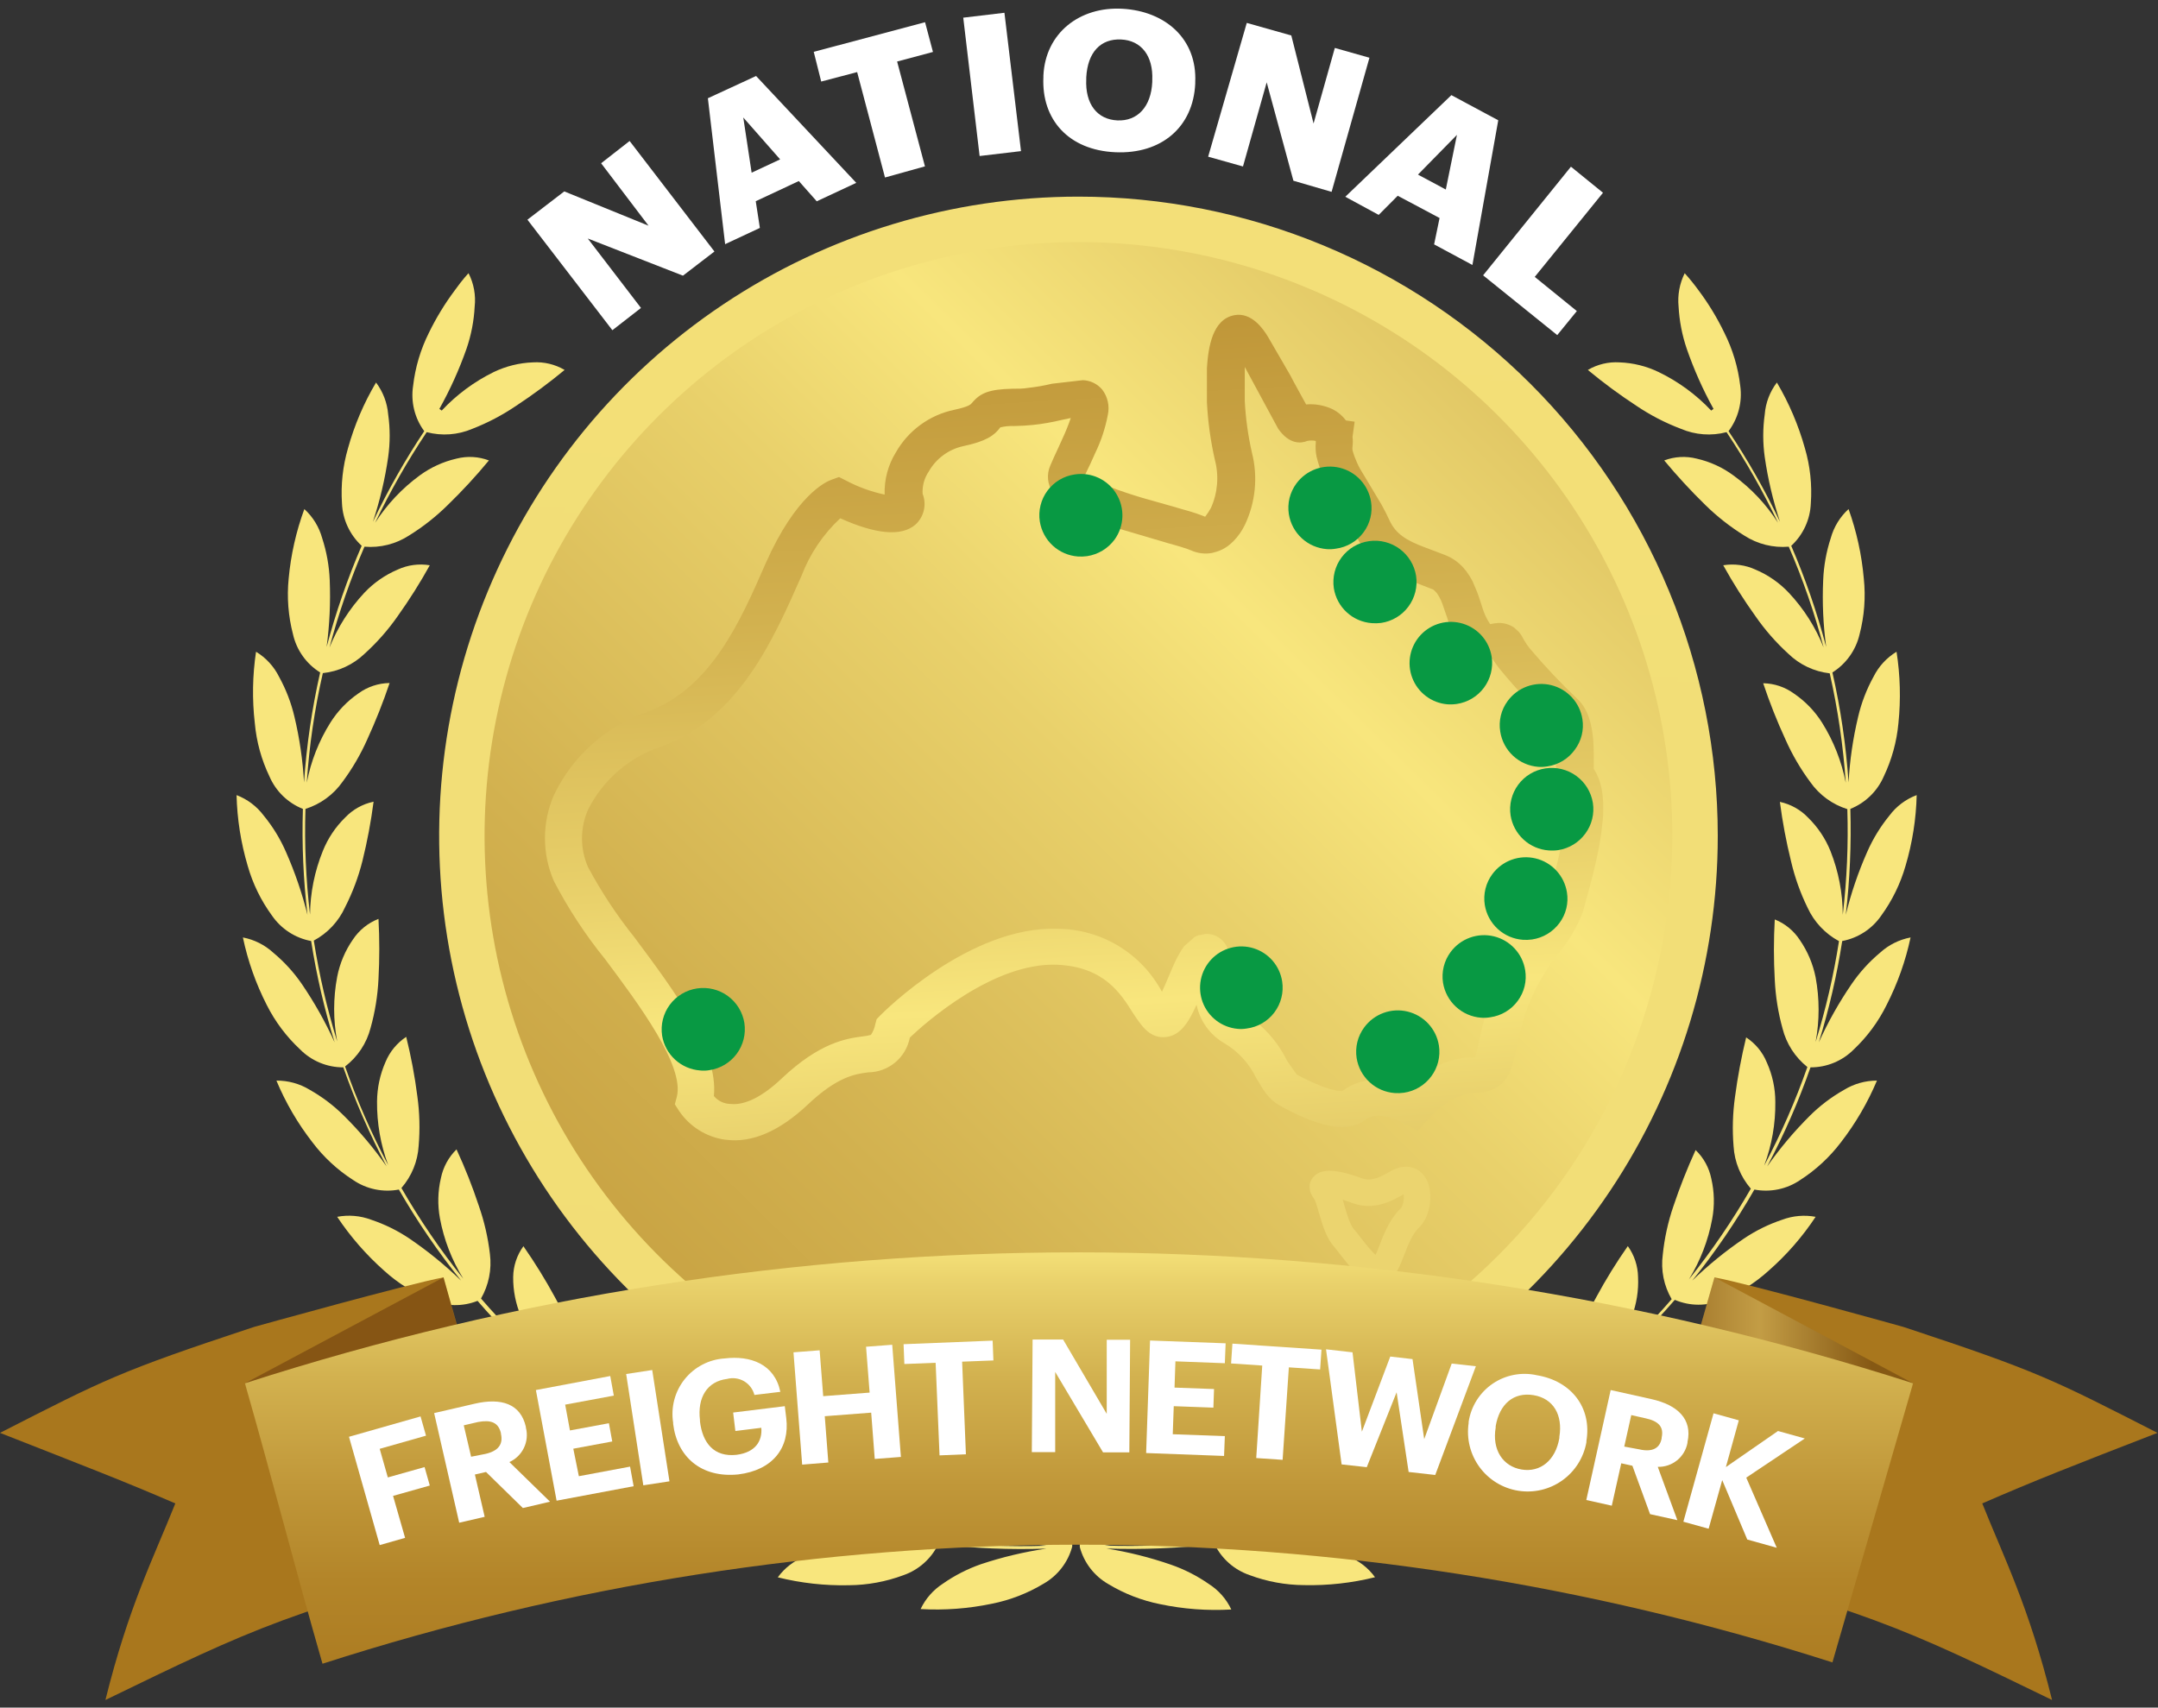 <svg width="163" height="129" viewBox="0 0 163 129" fill="none" xmlns="http://www.w3.org/2000/svg">
<rect x="0" y="0" width="163" height="129" fill="#333333" stroke="none"/>
<g clip-path="url(#clip0_162_839)">
<path d="M128.355 63.262C128.422 37.364 107.479 16.315 81.576 16.247C55.674 16.179 34.62 37.119 34.553 63.017C34.485 88.915 55.428 109.964 81.331 110.032C107.234 110.1 128.287 89.16 128.355 63.262Z" fill="url(#paint0_linear_162_839)"/>
<path d="M81.451 14.855C71.9 14.857 62.565 17.69 54.625 22.997C46.685 28.304 40.497 35.847 36.844 44.67C33.19 53.494 32.235 63.203 34.099 72.57C35.964 81.936 40.563 90.54 47.317 97.292C54.071 104.044 62.675 108.643 72.042 110.505C81.408 112.368 91.117 111.411 99.94 107.756C108.763 104.101 116.305 97.912 121.61 89.971C126.916 82.03 129.748 72.694 129.748 63.144C129.748 56.802 128.498 50.522 126.071 44.663C123.644 38.803 120.086 33.48 115.601 28.996C111.116 24.512 105.792 20.955 99.933 18.529C94.073 16.102 87.793 14.854 81.451 14.855ZM81.451 108.002C72.579 108 63.907 105.368 56.531 100.438C49.156 95.508 43.407 88.501 40.013 80.304C36.619 72.108 35.732 63.088 37.464 54.387C39.196 45.686 43.469 37.694 49.743 31.421C56.017 25.149 64.01 20.877 72.711 19.147C81.412 17.417 90.431 18.306 98.627 21.701C106.824 25.097 113.829 30.846 118.758 38.223C123.686 45.6 126.317 54.272 126.317 63.144C126.302 75.038 121.569 86.44 113.158 94.849C104.747 103.258 93.344 107.988 81.451 108.002Z" fill="url(#paint1_linear_162_839)"/>
<path d="M54.763 86.098C54.064 85.999 53.394 85.753 52.795 85.378C52.197 85.003 51.684 84.506 51.29 83.921L50.971 83.424L51.122 82.861C51.719 80.507 48.238 75.849 45.699 72.452C44.218 70.624 42.925 68.653 41.839 66.566C41.392 65.541 41.162 64.434 41.162 63.316C41.162 62.198 41.392 61.092 41.839 60.066C42.542 58.593 43.532 57.276 44.753 56.193C45.973 55.11 47.399 54.283 48.944 53.76C53.678 51.986 55.881 47.034 57.824 42.577C60.111 37.406 62.381 36.389 62.818 36.237L63.373 36.036L63.903 36.305C64.821 36.791 65.803 37.148 66.82 37.364C66.782 36.245 67.074 35.139 67.661 34.186C68.126 33.364 68.761 32.651 69.524 32.094C70.287 31.537 71.159 31.149 72.084 30.957C73.185 30.721 73.328 30.545 73.404 30.453C74.052 29.662 74.758 29.41 76.448 29.368C76.91 29.368 77.289 29.368 77.667 29.301C78.27 29.235 78.868 29.131 79.458 28.989L81.795 28.72C82.074 28.73 82.347 28.798 82.597 28.92C82.848 29.042 83.07 29.214 83.25 29.427C83.456 29.694 83.601 30.004 83.675 30.334C83.749 30.663 83.751 31.005 83.679 31.335C83.489 32.347 83.163 33.328 82.712 34.253L82.376 35.001L81.972 35.842C82.151 35.974 82.339 36.092 82.535 36.195C83.349 36.6 84.192 36.943 85.058 37.221L85.571 37.389L85.84 37.473L86.193 37.583L88.152 38.138L88.539 38.247L89.169 38.432C89.724 38.583 90.086 38.693 90.38 38.794C90.675 38.894 90.902 38.987 91.028 39.037C91.19 38.827 91.336 38.605 91.465 38.373C91.975 37.238 92.082 35.962 91.768 34.758C91.438 33.318 91.235 31.852 91.162 30.377C91.162 29.763 91.162 29.166 91.162 28.594V27.804C91.263 26.223 91.583 24.113 93.239 23.81C94.542 23.566 95.425 24.869 95.762 25.424L97.468 28.367L97.687 28.788L98.654 30.553C99.348 30.494 100.045 30.621 100.672 30.923C101.064 31.123 101.403 31.411 101.664 31.764L102.32 31.857L102.16 33.009C102.19 33.249 102.19 33.492 102.16 33.732C102.147 33.827 102.147 33.923 102.16 34.018C102.343 34.674 102.627 35.298 103.001 35.867L104.355 38.129C104.573 38.524 104.767 38.903 104.935 39.273C105.414 40.341 106.238 40.828 107.6 41.341L109.131 41.921C109.401 42.025 109.657 42.161 109.896 42.325C110.122 42.484 110.331 42.667 110.518 42.871L110.762 43.166C110.94 43.404 111.098 43.657 111.233 43.922L111.586 44.763C111.678 45.016 111.771 45.285 111.855 45.554L111.964 45.89C112.096 46.338 112.294 46.763 112.553 47.151C112.761 47.106 112.971 47.075 113.183 47.059C113.609 47.052 114.027 47.178 114.377 47.42L114.722 47.74C114.793 47.822 114.858 47.909 114.916 48.001L115.101 48.328C115.229 48.556 115.375 48.772 115.538 48.976C116.691 50.339 117.917 51.639 119.212 52.869C120.003 53.642 120.381 54.979 120.381 56.964V57.535C120.381 57.737 120.381 57.922 120.381 58.082L120.423 58.149C120.555 58.363 120.667 58.588 120.759 58.822C120.842 59.059 120.912 59.3 120.969 59.545C121.037 59.914 121.079 60.288 121.096 60.663V61.059C121.096 61.378 121.096 61.723 121.045 62.084C120.995 62.614 120.919 63.186 120.818 63.766C120.574 65.145 120.204 66.541 119.902 67.634L119.557 68.903C119.123 70.037 118.501 71.089 117.715 72.014C116.614 73.402 115.76 74.969 115.193 76.647C114.907 77.556 114.671 78.479 114.487 79.414L114.386 79.876C114.309 80.282 114.185 80.677 114.016 81.053L113.772 81.474C113.575 81.749 113.324 81.981 113.035 82.158C112.747 82.334 112.425 82.45 112.09 82.499L111.83 82.542C111.628 82.542 111.401 82.592 111.14 82.6C110.423 82.683 109.741 82.956 109.164 83.391C108.845 83.618 108.693 83.752 108.551 83.87L107.836 84.585L107.104 85.426L105.801 84.745C105.297 84.483 104.745 84.328 104.178 84.29C103.977 84.277 103.775 84.3 103.581 84.358C103.425 84.406 103.28 84.483 103.152 84.585C101.908 85.56 99.865 85.249 96.913 83.66L96.644 83.508C96.237 83.279 95.884 82.963 95.61 82.584C95.522 82.471 95.441 82.353 95.366 82.231L94.895 81.457C94.373 80.359 93.536 79.44 92.491 78.817C91.951 78.509 91.484 78.089 91.12 77.586C90.756 77.083 90.504 76.508 90.38 75.899C89.758 77.295 89.085 78.354 87.858 78.354C86.756 78.354 86.176 77.429 85.571 76.521C84.646 75.041 83.385 73.04 79.853 72.88C75.035 72.687 69.873 77.286 68.721 78.388C68.581 79.12 68.192 79.781 67.621 80.259C67.049 80.737 66.33 81.003 65.584 81.011C64.601 81.137 63.255 81.322 60.993 83.466C58.875 85.459 56.789 86.35 54.872 86.107L54.763 86.098ZM53.922 82.802C54.079 82.988 54.275 83.138 54.495 83.241C54.716 83.344 54.957 83.398 55.2 83.399C56.26 83.508 57.588 82.853 59.034 81.482C61.952 78.724 63.962 78.455 65.164 78.295C65.374 78.275 65.583 78.235 65.786 78.178C65.954 77.923 66.068 77.637 66.123 77.337L66.215 76.992L66.467 76.731C66.745 76.446 73.269 69.912 79.92 70.165C81.535 70.181 83.115 70.632 84.495 71.469C85.875 72.306 87.005 73.5 87.765 74.924C87.933 74.579 88.093 74.201 88.211 73.915C88.455 73.343 88.69 72.771 88.934 72.3L89.245 71.762L89.439 71.485L90.229 70.787C90.322 70.732 90.421 70.687 90.523 70.652L91.078 70.551C91.302 70.543 91.525 70.58 91.734 70.66C91.944 70.739 92.135 70.859 92.297 71.014C92.936 71.619 92.928 72.46 92.92 73.427C92.92 74.848 92.92 75.95 93.853 76.479C95.304 77.347 96.473 78.618 97.216 80.137L97.939 81.171C100.201 82.39 101.227 82.474 101.42 82.407C101.793 82.115 102.218 81.898 102.673 81.768C103.163 81.618 103.675 81.552 104.187 81.575C104.936 81.605 105.674 81.77 106.364 82.062L106.625 81.835C106.837 81.648 107.059 81.471 107.289 81.306C108.34 80.483 109.609 79.986 110.938 79.876C111.106 79.887 111.275 79.887 111.443 79.876C111.443 79.876 111.443 79.716 111.527 79.515L111.662 78.918C111.867 77.896 112.126 76.886 112.435 75.891C113.113 73.899 114.138 72.043 115.462 70.409C116.053 69.696 116.529 68.896 116.875 68.037L117.009 67.55L117.085 67.247L117.203 66.835C117.472 65.818 117.825 64.514 118.043 63.211C118.135 62.738 118.202 62.261 118.245 61.782C118.245 61.504 118.245 61.235 118.245 60.983C118.25 60.664 118.225 60.346 118.17 60.033C118.144 59.925 118.113 59.818 118.077 59.713L117.573 59.242L117.488 58.292C117.528 57.988 117.55 57.682 117.556 57.376V57.107C117.556 55.475 117.312 54.87 117.211 54.761C115.821 53.44 114.512 52.036 113.293 50.557C113.097 50.312 112.914 50.056 112.746 49.791C112.29 49.868 111.821 49.814 111.394 49.635C110.967 49.456 110.599 49.161 110.333 48.782C109.869 48.139 109.522 47.419 109.307 46.655L109.198 46.344C109.122 46.117 109.047 45.882 108.963 45.655L108.845 45.36C108.757 45.163 108.65 44.974 108.525 44.797L108.273 44.545L106.591 43.889C104.91 43.258 103.287 42.392 102.387 40.357C102.253 40.063 102.093 39.752 101.916 39.441L100.706 37.423C100.121 36.527 99.695 35.537 99.444 34.497C99.373 34.151 99.353 33.797 99.385 33.446V33.311C99.172 33.265 98.951 33.265 98.738 33.311C98.292 33.496 97.401 33.614 96.543 32.386L94.021 27.72C94.021 27.804 94.021 27.888 94.021 27.98V28.603C94.021 29.174 94.021 29.713 94.021 30.284C94.088 31.598 94.269 32.903 94.559 34.186C95.027 36.02 94.837 37.96 94.021 39.668C93.805 40.11 93.522 40.516 93.18 40.87C93.04 41.009 92.892 41.138 92.735 41.257C92.48 41.444 92.196 41.586 91.894 41.678L91.566 41.77C91.023 41.872 90.463 41.805 89.96 41.577L89.674 41.467C89.338 41.35 89.018 41.257 88.657 41.156L88.152 41.013L87.757 40.895L84.284 39.87C83.315 39.567 82.371 39.191 81.459 38.743C80.782 38.432 80.177 37.983 79.685 37.423L79.525 37.204C79.322 36.91 79.197 36.568 79.163 36.212C79.129 35.856 79.188 35.497 79.332 35.169C79.5 34.774 79.702 34.329 79.912 33.883L80.24 33.16C80.482 32.645 80.695 32.117 80.879 31.579L80.164 31.73C79.464 31.901 78.754 32.025 78.037 32.1C77.625 32.142 77.146 32.176 76.599 32.185C76.249 32.17 75.898 32.204 75.556 32.285C75.111 32.899 74.472 33.345 72.748 33.706C72.205 33.826 71.692 34.058 71.245 34.388C70.797 34.718 70.424 35.139 70.15 35.624C69.815 36.118 69.652 36.709 69.688 37.305C69.845 37.705 69.876 38.143 69.777 38.561C69.678 38.979 69.453 39.356 69.133 39.643C68.09 40.534 66.181 40.374 63.465 39.155C62.17 40.361 61.169 41.848 60.539 43.502C58.379 48.404 55.814 54.214 49.995 56.383C48.796 56.77 47.685 57.391 46.728 58.211C45.771 59.031 44.987 60.033 44.421 61.159C44.117 61.845 43.96 62.587 43.96 63.337C43.96 64.087 44.117 64.829 44.421 65.515C45.425 67.387 46.598 69.163 47.927 70.82C51.038 74.999 54.258 79.304 53.922 82.802Z" fill="url(#paint2_linear_162_839)"/>
<path d="M130.05 98.215C131.353 97.69 132.551 96.939 133.59 95.995C134.949 94.802 136.142 93.434 137.139 91.925C136.294 91.767 135.421 91.843 134.616 92.144C133.589 92.487 132.613 92.968 131.715 93.573C130.328 94.515 129.026 95.576 127.822 96.743C129.564 94.577 131.133 92.277 132.514 89.865C133.111 89.978 133.724 89.973 134.318 89.849C134.913 89.725 135.477 89.484 135.978 89.142C137.159 88.38 138.197 87.419 139.047 86.3C140.154 84.869 141.07 83.301 141.772 81.633C140.896 81.633 140.038 81.875 139.291 82.331C138.347 82.863 137.479 83.519 136.71 84.282C135.523 85.463 134.442 86.746 133.481 88.116C134.759 85.708 135.853 83.207 136.752 80.633C137.36 80.636 137.962 80.518 138.523 80.285C139.085 80.053 139.595 79.711 140.023 79.279C141.043 78.315 141.883 77.176 142.503 75.916C143.326 74.304 143.934 72.591 144.311 70.82C143.451 70.984 142.653 71.382 142.007 71.972C141.176 72.666 140.446 73.473 139.838 74.369C138.893 75.752 138.071 77.215 137.382 78.741C138.155 76.237 138.745 73.679 139.148 71.09C140.348 70.864 141.41 70.171 142.099 69.164C142.925 68.028 143.545 66.756 143.932 65.406C144.446 63.67 144.729 61.875 144.773 60.066C143.952 60.373 143.237 60.91 142.713 61.613C142.03 62.449 141.465 63.374 141.032 64.363C140.355 65.893 139.815 67.48 139.417 69.105C139.725 66.452 139.841 63.779 139.762 61.109C140.891 60.656 141.797 59.777 142.284 58.662C142.889 57.395 143.265 56.032 143.394 54.635C143.579 52.837 143.531 51.022 143.251 49.236C142.503 49.689 141.9 50.345 141.511 51.128C140.988 52.077 140.598 53.092 140.351 54.147C139.962 55.776 139.719 57.436 139.627 59.108C139.436 56.311 139.028 53.534 138.408 50.8C139.446 50.147 140.183 49.111 140.46 47.916C140.818 46.546 140.927 45.121 140.779 43.712C140.622 41.918 140.235 40.152 139.627 38.457C138.981 39.047 138.515 39.808 138.282 40.652C137.946 41.68 137.754 42.749 137.71 43.83C137.634 45.515 137.71 47.203 137.937 48.875C137.247 46.266 136.365 43.711 135.297 41.232C135.744 40.821 136.104 40.325 136.358 39.774C136.612 39.222 136.754 38.626 136.777 38.02C136.877 36.62 136.726 35.213 136.331 33.866C135.844 32.125 135.132 30.454 134.213 28.897C133.682 29.594 133.364 30.429 133.296 31.302C133.145 32.373 133.145 33.459 133.296 34.53C133.535 36.19 133.921 37.824 134.448 39.416C133.322 37.042 132.024 34.755 130.563 32.571C131.298 31.592 131.616 30.362 131.446 29.149C131.282 27.753 130.875 26.395 130.244 25.138C129.699 24.007 129.046 22.931 128.293 21.927C127.968 21.48 127.62 21.051 127.25 20.64C126.862 21.421 126.702 22.295 126.788 23.163C126.847 24.245 127.054 25.314 127.402 26.341C127.946 27.912 128.624 29.434 129.428 30.89L129.252 31.016C128.118 29.812 126.772 28.826 125.283 28.107C124.358 27.66 123.35 27.411 122.323 27.375C121.488 27.324 120.657 27.523 119.935 27.947C121.105 28.918 122.329 29.822 123.601 30.654C124.651 31.363 125.78 31.947 126.965 32.395C128.054 32.86 129.267 32.949 130.412 32.647C131.869 34.833 133.167 37.12 134.297 39.491C133.408 38.101 132.267 36.889 130.933 35.918C130.106 35.307 129.161 34.875 128.159 34.648C127.346 34.44 126.489 34.487 125.703 34.783C126.678 35.957 127.714 37.08 128.806 38.146C129.699 39.023 130.686 39.798 131.749 40.458C132.746 41.104 133.929 41.4 135.112 41.299C136.18 43.768 137.06 46.315 137.744 48.917C137.136 47.388 136.247 45.988 135.121 44.788C134.412 44.033 133.553 43.434 132.598 43.031C131.836 42.681 130.987 42.567 130.16 42.703C130.898 44.033 131.712 45.319 132.598 46.554C133.316 47.589 134.148 48.54 135.079 49.388C135.929 50.214 137.029 50.734 138.206 50.868C138.82 53.591 139.225 56.357 139.417 59.141C139.105 57.528 138.498 55.986 137.626 54.593C137.078 53.723 136.357 52.976 135.507 52.398C134.83 51.903 134.017 51.63 133.178 51.616C133.661 53.061 134.222 54.479 134.86 55.862C135.366 57.005 135.998 58.088 136.743 59.091C137.425 60.058 138.406 60.773 139.535 61.126C139.618 63.79 139.503 66.458 139.19 69.105C139.183 67.461 138.869 65.833 138.265 64.304C137.886 63.356 137.313 62.497 136.584 61.782C136.007 61.173 135.26 60.754 134.44 60.579C134.635 62.085 134.916 63.578 135.28 65.052C135.563 66.271 135.983 67.453 136.533 68.575C137.028 69.652 137.861 70.537 138.904 71.098C138.502 73.677 137.912 76.223 137.139 78.716C137.439 77.101 137.439 75.445 137.139 73.831C136.938 72.824 136.535 71.868 135.953 71.022C135.497 70.317 134.833 69.77 134.053 69.458C133.968 70.973 133.968 72.492 134.053 74.007C134.11 75.256 134.307 76.494 134.641 77.698C134.93 78.848 135.589 79.87 136.516 80.608C135.617 83.169 134.526 85.659 133.254 88.057C133.83 86.52 134.115 84.889 134.095 83.248C134.095 82.222 133.877 81.207 133.456 80.271C133.141 79.493 132.595 78.83 131.892 78.371C131.532 79.849 131.251 81.345 131.051 82.853C130.876 84.092 130.839 85.347 130.942 86.594C131.013 87.776 131.471 88.902 132.245 89.798C130.864 92.198 129.301 94.489 127.57 96.651C128.432 95.25 129.027 93.702 129.327 92.085C129.515 91.077 129.492 90.04 129.26 89.041C129.094 88.217 128.681 87.463 128.074 86.88C127.44 88.268 126.878 89.688 126.393 91.135C125.989 92.317 125.721 93.541 125.594 94.784C125.438 95.949 125.674 97.132 126.267 98.147C124.557 100.124 122.705 101.973 120.726 103.68C121.822 102.448 122.677 101.022 123.248 99.476C123.614 98.516 123.778 97.491 123.727 96.466C123.712 95.629 123.442 94.816 122.954 94.136C122.083 95.378 121.286 96.67 120.566 98.004C119.952 99.095 119.464 100.251 119.111 101.452C118.746 102.577 118.76 103.791 119.153 104.907C117.029 106.604 114.781 108.138 112.427 109.498C113.736 108.506 114.851 107.28 115.714 105.883C116.255 105.009 116.61 104.033 116.757 103.016C116.904 102.191 116.789 101.342 116.429 100.586C115.344 101.649 114.32 102.772 113.36 103.949C112.554 104.905 111.857 105.949 111.283 107.06C110.714 108.101 110.505 109.301 110.686 110.474C108.229 111.77 105.677 112.877 103.052 113.787C104.525 113.061 105.853 112.072 106.97 110.869C107.668 110.113 108.201 109.219 108.534 108.246C108.834 107.465 108.884 106.609 108.677 105.799C107.408 106.635 106.187 107.542 105.019 108.515C104.046 109.3 103.166 110.194 102.396 111.18C101.638 112.09 101.203 113.225 101.16 114.409C98.663 115.172 96.114 115.754 93.533 116.149C95.115 115.702 96.6 114.967 97.914 113.98C98.735 113.361 99.419 112.58 99.924 111.685C100.358 110.97 100.561 110.139 100.504 109.305C99.105 109.897 97.741 110.568 96.417 111.315C95.319 111.913 94.292 112.636 93.357 113.467C92.448 114.225 91.815 115.263 91.558 116.418C88.86 116.736 86.142 116.849 83.427 116.755C85.067 116.61 86.666 116.162 88.144 115.435C89.066 114.982 89.882 114.34 90.54 113.551C91.098 112.926 91.453 112.146 91.558 111.315C90.073 111.641 88.608 112.048 87.168 112.534C85.994 112.924 84.866 113.443 83.805 114.081C82.797 114.672 82.009 115.575 81.56 116.654V116.872C81.717 117.459 81.989 118.008 82.36 118.489C82.731 118.969 83.194 119.372 83.721 119.672C84.924 120.399 86.244 120.911 87.622 121.186C89.39 121.558 91.2 121.693 93.004 121.589C92.635 120.805 92.052 120.14 91.322 119.672C90.433 119.051 89.463 118.556 88.438 118.201C86.856 117.654 85.23 117.246 83.578 116.982C86.301 117.076 89.028 116.963 91.734 116.645C91.999 117.192 92.37 117.68 92.824 118.083C93.279 118.485 93.808 118.794 94.383 118.991C95.698 119.482 97.09 119.738 98.494 119.748C100.301 119.788 102.105 119.587 103.859 119.151C103.346 118.442 102.639 117.896 101.824 117.579C100.835 117.127 99.788 116.816 98.713 116.654C97.043 116.409 95.355 116.311 93.668 116.36C96.257 115.962 98.815 115.378 101.319 114.611C101.679 115.099 102.131 115.512 102.651 115.825C103.17 116.138 103.746 116.346 104.346 116.435C105.737 116.678 107.16 116.678 108.551 116.435C110.338 116.142 112.079 115.617 113.73 114.871C113.09 114.276 112.299 113.869 111.443 113.694C110.389 113.44 109.306 113.33 108.223 113.366C106.549 113.419 104.883 113.622 103.245 113.972C105.884 113.049 108.447 111.925 110.913 110.608C111.357 111.021 111.879 111.342 112.447 111.553C113.016 111.764 113.62 111.86 114.226 111.836C115.632 111.82 117.024 111.555 118.338 111.054C120.037 110.429 121.646 109.581 123.122 108.531C122.381 108.066 121.525 107.819 120.65 107.817C119.569 107.761 118.485 107.854 117.43 108.094C115.797 108.47 114.199 108.984 112.654 109.633C115.009 108.269 117.257 106.728 119.38 105.025C119.892 105.349 120.464 105.569 121.062 105.67C121.659 105.771 122.271 105.752 122.861 105.614C124.239 105.334 125.557 104.813 126.754 104.075C127.834 103.433 128.851 102.69 129.79 101.855C130.207 101.494 130.605 101.113 130.984 100.712C130.184 100.39 129.309 100.303 128.461 100.46C127.389 100.615 126.342 100.915 125.35 101.351C123.813 102.02 122.339 102.825 120.944 103.756C122.929 102.04 124.786 100.182 126.502 98.198C127.063 98.436 127.665 98.561 128.275 98.564C128.884 98.566 129.488 98.448 130.05 98.215Z" fill="url(#paint3_linear_162_839)"/>
<path d="M32.565 98.215C31.259 97.692 30.058 96.941 29.017 95.995C27.664 94.797 26.471 93.429 25.469 91.925C26.327 91.761 27.215 91.837 28.033 92.144C29.06 92.487 30.036 92.968 30.934 93.573C32.319 94.517 33.621 95.578 34.827 96.743C33.085 94.575 31.514 92.275 30.127 89.865C29.532 89.979 28.92 89.973 28.327 89.849C27.733 89.725 27.171 89.485 26.671 89.142C25.489 88.382 24.45 87.421 23.602 86.3C22.491 84.872 21.575 83.303 20.878 81.633C21.767 81.626 22.641 81.868 23.4 82.331C24.341 82.864 25.207 83.52 25.973 84.282C27.163 85.46 28.243 86.744 29.202 88.116C27.93 85.705 26.837 83.204 25.931 80.633C25.325 80.635 24.724 80.517 24.164 80.284C23.604 80.052 23.095 79.71 22.669 79.279C21.635 78.317 20.781 77.178 20.146 75.916C19.324 74.304 18.719 72.591 18.347 70.82C19.204 70.983 19.999 71.382 20.642 71.972C21.476 72.666 22.209 73.472 22.82 74.369C23.761 75.754 24.583 77.216 25.275 78.741C24.5 76.237 23.907 73.68 23.501 71.09C22.298 70.865 21.234 70.173 20.541 69.164C19.712 68.03 19.092 66.757 18.708 65.406C18.195 63.67 17.912 61.875 17.868 60.066C18.684 60.377 19.396 60.914 19.919 61.613C20.605 62.447 21.171 63.373 21.601 64.363C22.277 65.894 22.82 67.481 23.224 69.105C22.911 66.452 22.796 63.779 22.879 61.109C22.318 60.887 21.807 60.556 21.374 60.136C20.941 59.717 20.596 59.216 20.356 58.662C19.748 57.397 19.372 56.033 19.247 54.635C19.04 52.839 19.071 51.024 19.339 49.236C20.087 49.689 20.691 50.345 21.079 51.128C21.602 52.077 21.993 53.092 22.24 54.147C22.629 55.776 22.871 57.436 22.963 59.108C23.155 56.311 23.562 53.534 24.182 50.8C23.666 50.48 23.219 50.06 22.867 49.565C22.515 49.069 22.264 48.509 22.131 47.916C21.773 46.545 21.663 45.122 21.803 43.712C21.968 41.917 22.367 40.15 22.988 38.457C23.635 39.047 24.101 39.808 24.334 40.652C24.669 41.68 24.862 42.749 24.905 43.83C24.974 45.515 24.895 47.203 24.67 48.875C25.363 46.265 26.248 43.711 27.318 41.232C26.418 40.4 25.882 39.245 25.83 38.02C25.738 36.619 25.892 35.214 26.284 33.866C26.767 32.123 27.48 30.452 28.403 28.897C28.93 29.596 29.247 30.43 29.32 31.302C29.471 32.373 29.471 33.459 29.32 34.53C29.081 36.19 28.695 37.824 28.168 39.416C29.294 37.044 30.589 34.757 32.044 32.571C31.685 32.084 31.426 31.531 31.282 30.944C31.138 30.357 31.111 29.747 31.203 29.149C31.364 27.753 31.768 26.396 32.397 25.138C32.947 24.009 33.603 22.933 34.356 21.927C34.953 21.086 35.39 20.64 35.39 20.64C35.788 21.417 35.949 22.294 35.853 23.163C35.798 24.245 35.591 25.315 35.239 26.341C34.687 27.913 34.001 29.435 33.187 30.89L33.364 31.016C34.487 29.817 35.817 28.832 37.291 28.107C38.216 27.662 39.224 27.413 40.25 27.375C41.088 27.322 41.923 27.521 42.647 27.947C41.478 28.915 40.257 29.819 38.989 30.654C37.954 31.357 36.843 31.941 35.676 32.395C34.587 32.86 33.374 32.949 32.229 32.647C30.769 34.832 29.468 37.12 28.336 39.491C29.229 38.105 30.369 36.894 31.699 35.918C32.528 35.311 33.472 34.879 34.474 34.648C35.286 34.439 36.144 34.486 36.929 34.783C35.957 35.96 34.921 37.083 33.826 38.146C32.938 39.025 31.954 39.8 30.892 40.458C29.895 41.104 28.712 41.4 27.529 41.299C26.461 43.77 25.579 46.316 24.888 48.917C25.502 47.392 26.392 45.992 27.512 44.788C28.222 44.035 29.081 43.437 30.034 43.031C30.793 42.68 31.64 42.566 32.464 42.703C31.728 44.032 30.916 45.318 30.034 46.554C29.311 47.59 28.474 48.541 27.537 49.388C26.678 50.212 25.568 50.727 24.384 50.851C23.762 53.572 23.357 56.339 23.173 59.125C23.481 57.51 24.089 55.967 24.964 54.576C25.512 53.709 26.23 52.962 27.075 52.381C27.76 51.883 28.582 51.61 29.429 51.599C28.942 53.043 28.381 54.46 27.747 55.845C27.241 56.988 26.61 58.071 25.864 59.074C25.181 60.039 24.2 60.754 23.072 61.109C22.989 63.774 23.105 66.441 23.417 69.088C23.437 67.442 23.765 65.813 24.384 64.287C24.764 63.339 25.336 62.48 26.066 61.765C26.645 61.155 27.395 60.736 28.218 60.562C28.022 62.068 27.742 63.562 27.377 65.036C27.074 66.248 26.634 67.421 26.066 68.533C25.576 69.611 24.746 70.497 23.703 71.056C24.105 73.635 24.695 76.181 25.469 78.674C25.163 77.06 25.163 75.403 25.469 73.789C25.665 72.78 26.068 71.824 26.654 70.98C27.122 70.271 27.797 69.725 28.588 69.416C28.67 70.931 28.67 72.45 28.588 73.965C28.528 75.214 28.328 76.452 27.991 77.656C27.693 78.814 27.015 79.839 26.066 80.566C26.963 83.127 28.05 85.617 29.32 88.015C28.748 86.477 28.463 84.847 28.479 83.206C28.488 82.181 28.705 81.168 29.118 80.229C29.438 79.454 29.983 78.792 30.682 78.329C31.049 79.805 31.33 81.302 31.523 82.811C31.695 84.05 31.729 85.305 31.623 86.552C31.555 87.732 31.096 88.856 30.32 89.747C31.701 92.148 33.264 94.439 34.995 96.6C34.128 95.201 33.529 93.653 33.229 92.034C33.043 91.026 33.069 89.989 33.305 88.991C33.473 88.169 33.883 87.416 34.482 86.83C35.123 88.215 35.685 89.635 36.164 91.084C36.578 92.266 36.86 93.49 37.005 94.734C37.153 95.898 36.917 97.079 36.332 98.097C38.039 100.073 39.888 101.922 41.865 103.629C40.771 102.396 39.915 100.971 39.342 99.425C38.95 98.491 38.752 97.487 38.762 96.474C38.772 95.636 39.043 94.822 39.536 94.145C40.403 95.389 41.2 96.68 41.924 98.013C42.53 99.107 43.018 100.262 43.378 101.46C43.741 102.586 43.724 103.801 43.328 104.916C45.452 106.612 47.701 108.146 50.054 109.507C48.74 108.517 47.623 107.291 46.758 105.891C46.216 105.019 45.864 104.042 45.724 103.024C45.582 102.2 45.694 101.353 46.044 100.594C47.133 101.656 48.16 102.779 49.121 103.957C49.925 104.914 50.619 105.957 51.19 107.068C51.764 108.108 51.977 109.309 51.795 110.482C54.252 111.778 56.804 112.886 59.429 113.795C57.949 113.078 56.614 112.092 55.495 110.886C54.797 110.124 54.267 109.225 53.939 108.246C53.647 107.463 53.594 106.611 53.788 105.799C55.062 106.631 56.286 107.538 57.454 108.515C58.425 109.302 59.305 110.196 60.077 111.18C60.832 112.092 61.266 113.226 61.313 114.409C63.812 115.179 66.364 115.767 68.948 116.166C67.366 115.719 65.881 114.984 64.567 113.997C63.744 113.38 63.06 112.598 62.557 111.701C62.129 110.984 61.924 110.156 61.969 109.322C63.372 109.911 64.739 110.582 66.064 111.331C67.162 111.93 68.189 112.652 69.124 113.484C70.031 114.243 70.661 115.28 70.915 116.435C73.613 116.753 76.331 116.865 79.046 116.772C77.409 116.625 75.812 116.178 74.337 115.451C73.414 115.001 72.597 114.359 71.941 113.568C71.378 112.946 71.023 112.164 70.924 111.331C72.407 111.659 73.873 112.066 75.313 112.551C76.487 112.942 77.615 113.461 78.676 114.098C79.701 114.664 80.514 115.549 80.988 116.62V116.839C80.831 117.425 80.559 117.975 80.188 118.455C79.817 118.936 79.355 119.338 78.827 119.639C77.624 120.365 76.304 120.878 74.926 121.152C73.155 121.524 71.343 121.66 69.536 121.556C69.908 120.773 70.49 120.109 71.218 119.639C72.104 119.018 73.072 118.523 74.094 118.167C75.704 117.631 77.358 117.237 79.038 116.99C76.311 117.084 73.582 116.972 70.873 116.654C70.339 117.755 69.389 118.599 68.233 119C66.917 119.49 65.526 119.746 64.121 119.756C62.312 119.797 60.505 119.596 58.748 119.159C59.264 118.453 59.97 117.908 60.783 117.587C61.775 117.133 62.825 116.819 63.903 116.654C65.573 116.409 67.261 116.311 68.948 116.36C66.356 115.962 63.795 115.378 61.288 114.611C60.929 115.1 60.477 115.513 59.957 115.826C59.438 116.14 58.861 116.347 58.261 116.435C56.87 116.678 55.447 116.678 54.057 116.435C52.272 116.143 50.533 115.618 48.886 114.871C49.525 114.276 50.317 113.869 51.173 113.694C52.224 113.44 53.304 113.33 54.385 113.366C56.061 113.419 57.73 113.622 59.371 113.972C56.731 113.051 54.167 111.926 51.702 110.608C51.257 111.022 50.735 111.344 50.165 111.555C49.594 111.765 48.988 111.861 48.381 111.836C46.978 111.82 45.589 111.555 44.278 111.054C42.578 110.429 40.969 109.581 39.494 108.531C40.231 108.065 41.085 107.817 41.957 107.817C43.038 107.76 44.122 107.853 45.178 108.094C46.811 108.467 48.409 108.982 49.953 109.633C47.598 108.269 45.35 106.729 43.227 105.025C42.713 105.349 42.14 105.568 41.541 105.669C40.942 105.77 40.329 105.751 39.737 105.614C38.362 105.335 37.046 104.814 35.853 104.075C34.768 103.458 33.743 102.74 32.792 101.931C32.044 101.267 31.598 100.787 31.598 100.787C32.399 100.468 33.273 100.381 34.121 100.535C35.193 100.692 36.239 100.992 37.232 101.426C38.766 102.096 40.238 102.901 41.629 103.831C39.645 102.116 37.787 100.258 36.071 98.273C35.512 98.495 34.914 98.604 34.312 98.594C33.711 98.584 33.117 98.455 32.565 98.215Z" fill="url(#paint4_linear_162_839)"/>
<path d="M39.838 16.596L42.621 14.46L48.986 17.05L45.404 12.333L47.557 10.651L53.964 19L51.585 20.825L44.395 18.017L48.415 23.264L46.254 24.945L39.838 16.596Z" fill="white"/>
<path d="M53.468 7.422L57.109 5.741L64.676 13.813L61.691 15.208L60.338 13.678L57.084 15.2L57.395 17.218L54.771 18.446L53.468 7.422ZM56.773 13.047L58.925 12.039L56.142 8.877L56.773 13.047Z" fill="white"/>
<path d="M64.743 5.446L62.028 6.161L61.464 3.916L69.873 1.679L70.469 3.924L67.762 4.648L69.864 12.568L66.846 13.409L64.743 5.446Z" fill="white"/>
<path d="M72.757 1.335L75.868 0.965L77.12 11.416L73.993 11.786L72.757 1.335Z" fill="white"/>
<path d="M78.811 5.825V5.707C78.962 2.503 81.543 0.477 84.789 0.662C88.034 0.847 90.431 2.949 90.279 6.212V6.329C90.128 9.566 87.757 11.66 84.234 11.5C80.711 11.341 78.659 9.028 78.811 5.825ZM87.034 6.186V6.069C87.118 4.202 86.193 3.05 84.671 2.983C83.149 2.915 82.149 3.933 82.048 5.85V5.968C81.955 7.876 82.888 9.028 84.402 9.096C85.915 9.163 86.95 8.07 87.034 6.186Z" fill="white"/>
<path d="M94.172 1.73L97.536 2.68L99.217 9.331L100.823 3.622L103.438 4.362L100.579 14.494L97.695 13.653L95.677 6.22L93.886 12.576L91.255 11.837L94.172 1.73Z" fill="white"/>
<path d="M109.627 7.187L113.167 9.087L111.216 20.018L108.323 18.462L108.735 16.47L105.574 14.788L104.136 16.234L101.614 14.864L109.627 7.187ZM107.104 13.19L109.206 14.317L110.047 10.189L107.104 13.19Z" fill="white"/>
<path d="M118.657 12.593L121.079 14.561L115.924 20.918L119.103 23.499L117.623 25.315L112.023 20.8L118.657 12.593Z" fill="white"/>
<path d="M105.7 44.054C105.735 43.195 105.059 42.471 104.19 42.436C103.322 42.401 102.59 43.069 102.556 43.929C102.521 44.788 103.197 45.512 104.066 45.547C104.934 45.582 105.666 44.913 105.7 44.054Z" fill="#089943"/>
<path d="M103.623 47.076C102.916 47.025 102.247 46.737 101.725 46.258C101.202 45.778 100.858 45.136 100.748 44.435C100.687 44.026 100.709 43.609 100.81 43.208C100.912 42.806 101.093 42.429 101.342 42.099C101.59 41.768 101.902 41.49 102.259 41.28C102.616 41.071 103.011 40.934 103.421 40.879C104.237 40.767 105.064 40.979 105.726 41.47C106.387 41.96 106.831 42.689 106.961 43.502C107.022 43.909 107.002 44.324 106.902 44.723C106.802 45.122 106.625 45.498 106.379 45.828C106.134 46.159 105.826 46.438 105.473 46.649C105.12 46.86 104.728 46.999 104.321 47.059C104.09 47.089 103.856 47.095 103.623 47.076Z" fill="#089943"/>
<path d="M107.15 79.526C107.182 78.668 106.505 77.945 105.637 77.913C104.77 77.88 104.04 78.549 104.008 79.408C103.975 80.266 104.652 80.989 105.52 81.021C106.388 81.054 107.118 80.385 107.15 79.526Z" fill="#089943"/>
<path d="M105.347 82.575C104.64 82.523 103.972 82.235 103.45 81.755C102.928 81.276 102.583 80.635 102.471 79.935C102.408 79.53 102.426 79.116 102.524 78.717C102.622 78.319 102.799 77.944 103.043 77.614C103.41 77.114 103.918 76.733 104.501 76.52C105.084 76.307 105.718 76.272 106.321 76.419C106.924 76.565 107.471 76.887 107.892 77.344C108.312 77.8 108.588 78.371 108.685 78.985C108.748 79.39 108.73 79.804 108.632 80.203C108.534 80.601 108.358 80.976 108.113 81.306C107.868 81.64 107.559 81.922 107.204 82.135C106.849 82.349 106.455 82.49 106.045 82.55C105.814 82.583 105.58 82.592 105.347 82.575Z" fill="#089943"/>
<path d="M116.823 67.939C116.855 67.08 116.178 66.358 115.31 66.325C114.442 66.292 113.712 66.962 113.68 67.82C113.648 68.679 114.325 69.401 115.193 69.434C116.06 69.467 116.79 68.797 116.823 67.939Z" fill="#089943"/>
<path d="M115.025 70.997C114.318 70.945 113.65 70.656 113.128 70.177C112.606 69.698 112.261 69.057 112.149 68.357C112.086 67.951 112.104 67.537 112.202 67.139C112.3 66.741 112.477 66.366 112.721 66.036C113.089 65.538 113.596 65.16 114.178 64.949C114.76 64.738 115.391 64.704 115.993 64.85C116.595 64.996 117.14 65.317 117.56 65.772C117.98 66.227 118.256 66.796 118.354 67.407C118.421 67.812 118.406 68.226 118.309 68.624C118.212 69.023 118.036 69.398 117.791 69.727C117.545 70.061 117.236 70.343 116.881 70.556C116.526 70.77 116.132 70.911 115.723 70.972C115.492 71.005 115.258 71.014 115.025 70.997Z" fill="#089943"/>
<path d="M118.785 61.186C118.817 60.328 118.14 59.605 117.272 59.573C116.404 59.54 115.675 60.209 115.642 61.068C115.61 61.926 116.287 62.649 117.155 62.682C118.023 62.714 118.752 62.045 118.785 61.186Z" fill="#089943"/>
<path d="M116.976 64.245C116.269 64.194 115.6 63.905 115.078 63.425C114.557 62.946 114.212 62.305 114.1 61.605C114.038 61.199 114.057 60.784 114.156 60.385C114.255 59.986 114.432 59.61 114.676 59.279C114.921 58.949 115.228 58.67 115.581 58.459C115.934 58.248 116.325 58.108 116.732 58.048C117.552 57.922 118.389 58.126 119.06 58.614C119.731 59.102 120.181 59.836 120.314 60.655C120.377 61.06 120.359 61.474 120.261 61.873C120.163 62.271 119.986 62.646 119.742 62.976C119.257 63.641 118.528 64.088 117.716 64.22C117.471 64.256 117.222 64.264 116.976 64.245Z" fill="#089943"/>
<path d="M113.985 73.918C114.019 73.059 113.343 72.335 112.474 72.3C111.606 72.265 110.874 72.933 110.84 73.793C110.806 74.652 111.482 75.376 112.35 75.411C113.218 75.446 113.95 74.778 113.985 73.918Z" fill="#089943"/>
<path d="M111.872 76.883C111.166 76.83 110.498 76.54 109.976 76.061C109.455 75.582 109.109 74.942 108.996 74.243C108.933 73.837 108.951 73.423 109.049 73.025C109.147 72.626 109.323 72.251 109.568 71.922C109.936 71.424 110.443 71.046 111.025 70.835C111.607 70.624 112.238 70.59 112.84 70.736C113.441 70.882 113.986 71.203 114.407 71.658C114.827 72.112 115.103 72.681 115.201 73.293C115.268 73.697 115.253 74.112 115.156 74.51C115.059 74.909 114.883 75.284 114.638 75.613C114.393 75.947 114.084 76.228 113.729 76.44C113.373 76.653 112.979 76.791 112.57 76.849C112.339 76.889 112.105 76.901 111.872 76.883Z" fill="#089943"/>
<path d="M117.986 54.868C118.018 54.01 117.341 53.287 116.473 53.255C115.605 53.222 114.876 53.891 114.843 54.75C114.811 55.608 115.488 56.331 116.356 56.364C117.224 56.396 117.953 55.727 117.986 54.868Z" fill="#089943"/>
<path d="M116.185 57.931C115.478 57.875 114.81 57.582 114.29 57.1C113.77 56.618 113.427 55.974 113.318 55.274C113.251 54.869 113.267 54.455 113.363 54.056C113.46 53.657 113.636 53.282 113.881 52.953C114.249 52.452 114.756 52.072 115.339 51.859C115.923 51.646 116.556 51.611 117.159 51.757C117.763 51.904 118.309 52.226 118.73 52.682C119.151 53.139 119.427 53.71 119.523 54.324C119.587 54.728 119.57 55.14 119.472 55.538C119.373 55.935 119.197 56.308 118.952 56.636C118.708 56.975 118.399 57.262 118.042 57.479C117.685 57.696 117.288 57.838 116.875 57.897C116.647 57.936 116.416 57.947 116.185 57.931Z" fill="#089943"/>
<path d="M102.025 38.43C102.058 37.571 101.381 36.849 100.513 36.816C99.645 36.783 98.915 37.453 98.883 38.311C98.851 39.17 99.528 39.892 100.396 39.925C101.263 39.958 101.993 39.288 102.025 38.43Z" fill="#089943"/>
<path d="M100.226 41.484C99.52 41.432 98.851 41.144 98.329 40.664C97.807 40.185 97.463 39.544 97.351 38.844C97.287 38.438 97.305 38.025 97.403 37.626C97.502 37.228 97.678 36.853 97.922 36.523C98.291 36.025 98.797 35.647 99.379 35.436C99.962 35.225 100.593 35.191 101.195 35.337C101.796 35.483 102.341 35.804 102.761 36.259C103.181 36.714 103.458 37.282 103.556 37.894C103.623 38.299 103.608 38.713 103.511 39.111C103.414 39.51 103.238 39.885 102.993 40.215C102.745 40.551 102.432 40.834 102.072 41.046C101.712 41.258 101.313 41.396 100.899 41.45C100.677 41.489 100.451 41.5 100.226 41.484Z" fill="#089943"/>
<path d="M111.069 50.154C111.101 49.295 110.424 48.573 109.556 48.54C108.689 48.507 107.959 49.177 107.927 50.035C107.894 50.894 108.571 51.616 109.439 51.649C110.307 51.681 111.037 51.012 111.069 50.154Z" fill="#089943"/>
<path d="M109.307 53.205C108.725 53.153 108.169 52.938 107.703 52.584C107.237 52.231 106.88 51.754 106.672 51.207C106.464 50.661 106.414 50.067 106.527 49.493C106.641 48.919 106.913 48.389 107.313 47.963C107.714 47.537 108.226 47.232 108.791 47.082C109.356 46.933 109.952 46.946 110.511 47.119C111.069 47.292 111.568 47.618 111.95 48.061C112.332 48.504 112.581 49.045 112.671 49.623C112.731 50.03 112.712 50.444 112.612 50.843C112.513 51.241 112.336 51.617 112.092 51.947C111.847 52.277 111.54 52.556 111.188 52.768C110.836 52.979 110.445 53.119 110.039 53.18C109.797 53.215 109.551 53.224 109.307 53.205Z" fill="#089943"/>
<path d="M54.691 77.819C54.724 76.96 54.046 76.238 53.179 76.205C52.311 76.172 51.581 76.842 51.549 77.7C51.516 78.559 52.194 79.281 53.061 79.314C53.929 79.347 54.659 78.677 54.691 77.819Z" fill="#089943"/>
<path d="M52.888 80.868C52.182 80.817 51.515 80.529 50.993 80.052C50.471 79.574 50.126 78.935 50.012 78.237C49.95 77.829 49.969 77.413 50.069 77.013C50.168 76.613 50.346 76.236 50.591 75.905C50.836 75.574 51.145 75.294 51.499 75.082C51.852 74.871 52.245 74.731 52.653 74.671C53.473 74.548 54.308 74.754 54.977 75.243C55.647 75.733 56.096 76.468 56.226 77.287C56.287 77.693 56.267 78.107 56.168 78.506C56.068 78.905 55.891 79.28 55.647 79.61C55.403 79.94 55.095 80.219 54.743 80.431C54.391 80.642 54.001 80.782 53.594 80.843C53.361 80.885 53.123 80.893 52.888 80.868Z" fill="#089943"/>
<path d="M83.222 38.984C83.254 38.126 82.577 37.403 81.709 37.37C80.841 37.338 80.112 38.007 80.079 38.865C80.047 39.724 80.724 40.447 81.592 40.479C82.459 40.512 83.189 39.843 83.222 38.984Z" fill="#089943"/>
<path d="M81.409 42.039C80.704 41.986 80.037 41.696 79.517 41.217C78.996 40.738 78.653 40.097 78.541 39.399C78.478 38.992 78.496 38.577 78.595 38.178C78.693 37.778 78.87 37.402 79.115 37.071C79.36 36.74 79.668 36.461 80.021 36.25C80.374 36.039 80.766 35.901 81.173 35.842C81.783 35.748 82.408 35.836 82.968 36.096C83.528 36.356 83.998 36.776 84.32 37.303C84.642 37.83 84.801 38.44 84.777 39.057C84.752 39.674 84.546 40.27 84.183 40.769C83.685 41.441 82.942 41.888 82.115 42.014C81.881 42.047 81.644 42.056 81.409 42.039Z" fill="#089943"/>
<path d="M95.288 74.677C95.321 73.818 94.643 73.096 93.776 73.063C92.908 73.03 92.178 73.7 92.146 74.558C92.113 75.417 92.791 76.139 93.658 76.172C94.526 76.205 95.256 75.535 95.288 74.677Z" fill="#089943"/>
<path d="M93.483 77.724C92.9 77.671 92.345 77.456 91.879 77.103C91.413 76.749 91.055 76.272 90.847 75.726C90.64 75.179 90.59 74.585 90.703 74.012C90.816 73.438 91.089 72.908 91.489 72.481C91.889 72.055 92.401 71.75 92.967 71.601C93.532 71.451 94.128 71.464 94.687 71.637C95.245 71.81 95.744 72.137 96.126 72.58C96.507 73.022 96.757 73.564 96.846 74.142C96.909 74.552 96.889 74.97 96.788 75.372C96.687 75.774 96.507 76.151 96.258 76.483C96.009 76.814 95.696 77.092 95.338 77.301C94.98 77.51 94.584 77.645 94.172 77.698C93.945 77.738 93.713 77.747 93.483 77.724Z" fill="#089943"/>
<path d="M100.046 89.947C100.524 90.532 100.734 92.624 101.5 93.5C102.085 94.169 103.067 95.703 103.909 95.971C104.963 96.306 105.056 93.376 106.5 92C107.343 91.197 107.296 88.5 105.665 89.277C105.197 89.5 103.905 90.482 102.5 89.947C100.744 89.277 99.5 89.277 100.046 89.947Z" stroke="#EBD46F" stroke-width="2"/>
<path d="M125.283 111.264C124.846 113.288 124.403 115.314 123.954 117.343C140.704 121.447 143.932 123.052 154.998 128.425C153.249 121.371 151.391 117.738 149.726 113.576C153.577 111.895 156.562 110.726 162.96 108.246C155.048 104.21 153.997 103.621 143.764 100.241C143.764 100.241 132.081 96.971 129.5 96.5L125.283 111.264Z" fill="url(#paint5_linear_162_839)"/>
<path style="mix-blend-mode:multiply" opacity="0.32" d="M144.5 104.5L129.5 96.5L126.5 107L137.42 120.392L144.5 104.5Z" fill="url(#paint6_linear_162_839)"/>
<path d="M37.677 111.264C38.123 113.291 38.518 115.317 39.006 117.343C22.265 121.447 19.028 123.053 7.963 128.425C9.712 121.371 11.578 117.739 13.243 113.577C9.384 111.903 6.407 110.768 0 108.246C7.912 104.21 8.963 103.621 19.196 100.241C19.196 100.241 30.919 96.971 33.5 96.5L37.677 111.264Z" fill="url(#paint7_linear_162_839)"/>
<path style="mix-blend-mode:multiply" opacity="0.32" d="M18.5 104.5L33.5 96.5L36 105.5L22 113L18.5 104.5Z" fill="url(#paint8_linear_162_839)"/>
<path d="M144.5 104.5C103.48 91.352 59.495 91.275 18.5 104.5C20.512 111.524 22.346 118.697 24.359 125.687C61.43 113.731 101.316 113.696 138.408 125.586L144.5 104.5Z" fill="url(#paint9_linear_162_839)"/>
<path d="M26.36 108.542L31.766 107.004L32.178 108.458L28.68 109.451L29.294 111.612L32.069 110.83L32.464 112.225L29.689 113.007L30.598 116.177L28.68 116.724L26.36 108.542Z" fill="white"/>
<path d="M32.792 106.752L35.844 106.045C37.862 105.574 39.325 106.045 39.721 107.794V107.845C39.855 108.356 39.803 108.899 39.575 109.376C39.348 109.853 38.958 110.234 38.476 110.451L41.545 113.445L39.494 113.924L36.71 111.2L35.87 111.393L36.609 114.588L34.684 115.034L32.792 106.752ZM36.66 109.837C37.627 109.619 38.022 109.114 37.837 108.316V108.265C37.635 107.424 37.047 107.256 36.113 107.424L35.029 107.676L35.584 110.048L36.66 109.837Z" fill="white"/>
<path d="M40.477 105.011L46.094 103.952L46.363 105.432L42.689 106.113L43.05 108.063L45.993 107.517L46.245 108.896L43.303 109.442L43.723 111.519L47.591 110.796L47.86 112.276L42.041 113.369L40.477 105.011Z" fill="white"/>
<path d="M47.296 103.8L49.264 103.498L50.567 111.906L48.591 112.208L47.296 103.8Z" fill="white"/>
<path d="M50.845 107.567V107.475C50.753 106.896 50.784 106.305 50.934 105.739C51.085 105.173 51.352 104.645 51.718 104.188C52.085 103.731 52.543 103.356 53.063 103.087C53.583 102.817 54.153 102.659 54.738 102.623C56.672 102.388 58.505 103.035 58.942 105.146L56.983 105.381C56.928 105.166 56.831 104.963 56.697 104.786C56.564 104.608 56.397 104.459 56.205 104.346C56.014 104.234 55.802 104.16 55.581 104.13C55.361 104.1 55.138 104.113 54.923 104.17C53.418 104.355 52.661 105.566 52.871 107.29V107.382C53.065 109.013 53.931 110.09 55.629 109.905C57.084 109.72 57.588 108.837 57.504 107.862L55.545 108.105L55.377 106.71L59.278 106.23L59.388 107.13C59.665 109.383 58.362 111.065 55.764 111.385C52.972 111.67 51.147 110.064 50.845 107.567Z" fill="white"/>
<path d="M59.934 102.161L61.91 102.009L62.179 105.473L65.685 105.204L65.416 101.74L67.392 101.589L68.048 110.064L66.072 110.216L65.803 106.718L62.297 106.987L62.566 110.485L60.59 110.645L59.934 102.161Z" fill="white"/>
<path d="M70.671 102.951L68.309 103.044L68.25 101.547L74.976 101.278L75.035 102.774L72.672 102.867L72.958 109.863L70.966 109.947L70.671 102.951Z" fill="white"/>
<path d="M77.995 101.194H80.299L83.595 106.81V101.211H85.361L85.302 109.72H83.317L79.702 103.641V109.703H77.936L77.995 101.194Z" fill="white"/>
<path d="M86.866 101.269L92.575 101.48L92.516 102.985L88.783 102.842L88.716 104.826L91.7 104.935L91.65 106.34L88.657 106.23L88.581 108.349L92.516 108.492L92.457 109.989L86.571 109.77L86.866 101.269Z" fill="white"/>
<path d="M95.341 103.161L92.987 103.001L93.088 101.505L99.814 101.959L99.713 103.455L97.351 103.296L96.88 110.283L94.887 110.148L95.341 103.161Z" fill="white"/>
<path d="M100.159 101.934L102.16 102.161L102.867 108.156L105.011 102.48L106.692 102.674L107.575 108.719L109.652 103.01L111.477 103.212L108.408 111.427L106.398 111.2L105.49 105.179L103.236 110.838L101.336 110.628L100.159 101.934Z" fill="white"/>
<path d="M110.93 107.508V107.416C111.018 106.836 111.225 106.281 111.537 105.785C111.85 105.288 112.261 104.862 112.745 104.531C113.229 104.201 113.776 103.974 114.352 103.864C114.928 103.754 115.521 103.764 116.093 103.893C118.691 104.33 120.246 106.34 119.826 108.862V108.955C119.619 110.12 118.962 111.158 117.996 111.843C117.031 112.529 115.834 112.806 114.665 112.616C113.496 112.426 112.449 111.784 111.75 110.828C111.052 109.872 110.757 108.68 110.93 107.508ZM117.783 108.635V108.543C118.052 106.911 117.346 105.65 115.84 105.398C114.335 105.146 113.259 106.062 112.973 107.744V107.845C112.687 109.526 113.52 110.779 114.932 111.015C116.345 111.25 117.497 110.325 117.783 108.635Z" fill="white"/>
<path d="M121.659 105.011L124.72 105.692C126.738 106.138 127.839 107.222 127.461 108.938V108.997C127.365 109.517 127.086 109.987 126.674 110.32C126.262 110.653 125.745 110.828 125.216 110.813L126.696 114.84L124.635 114.386L123.299 110.729L122.458 110.544L121.743 113.747L119.818 113.318L121.659 105.011ZM123.828 109.493C124.795 109.711 125.375 109.425 125.51 108.652V108.601C125.695 107.761 125.232 107.349 124.299 107.147L123.214 106.903L122.685 109.282L123.828 109.493Z" fill="white"/>
<path d="M129.428 106.768L131.337 107.298L130.361 110.83L134.297 108.105L136.323 108.669L131.9 111.628L134.204 116.926L131.976 116.303L130.084 111.813L129.058 115.488L127.15 114.958L129.428 106.768Z" fill="white"/>
</g>
<defs>
<linearGradient id="paint0_linear_162_839" x1="-37.133" y1="184.081" x2="252.145" y2="-110.948" gradientUnits="userSpaceOnUse">
<stop stop-color="#A9771D"/>
<stop offset="0.1" stop-color="#AB7A20"/>
<stop offset="0.18" stop-color="#B38529"/>
<stop offset="0.26" stop-color="#C09739"/>
<stop offset="0.34" stop-color="#D2B14F"/>
<stop offset="0.42" stop-color="#E9D16B"/>
<stop offset="0.46" stop-color="#F8E67D"/>
<stop offset="0.52" stop-color="#E1C765"/>
<stop offset="0.59" stop-color="#C9A74B"/>
<stop offset="0.67" stop-color="#B78D37"/>
<stop offset="0.76" stop-color="#A97B28"/>
<stop offset="0.84" stop-color="#A27020"/>
<stop offset="0.94" stop-color="#9F6D1D"/>
<stop offset="0.95" stop-color="#A27020"/>
<stop offset="0.96" stop-color="#A97B28"/>
<stop offset="0.97" stop-color="#B78D37"/>
<stop offset="0.98" stop-color="#C9A74B"/>
<stop offset="0.99" stop-color="#E1C765"/>
<stop offset="1" stop-color="#F8E67D"/>
</linearGradient>
<linearGradient id="paint1_linear_162_839" x1="12153.6" y1="-10948.6" x2="8126.34" y2="15480.7" gradientUnits="userSpaceOnUse">
<stop stop-color="#A9771D"/>
<stop offset="0.1" stop-color="#AB7A20"/>
<stop offset="0.18" stop-color="#B38529"/>
<stop offset="0.26" stop-color="#C09739"/>
<stop offset="0.34" stop-color="#D2B14F"/>
<stop offset="0.42" stop-color="#E9D16B"/>
<stop offset="0.46" stop-color="#F8E67D"/>
<stop offset="0.52" stop-color="#E1C765"/>
<stop offset="0.59" stop-color="#C9A74B"/>
<stop offset="0.67" stop-color="#B78D37"/>
<stop offset="0.76" stop-color="#A97B28"/>
<stop offset="0.84" stop-color="#A27020"/>
<stop offset="0.94" stop-color="#9F6D1D"/>
<stop offset="0.95" stop-color="#A27020"/>
<stop offset="0.96" stop-color="#A97B28"/>
<stop offset="0.97" stop-color="#B78D37"/>
<stop offset="0.98" stop-color="#C9A74B"/>
<stop offset="0.99" stop-color="#E1C765"/>
<stop offset="1" stop-color="#F8E67D"/>
</linearGradient>
<linearGradient id="paint2_linear_162_839" x1="74.766" y1="-42.338" x2="95.308" y2="295.422" gradientUnits="userSpaceOnUse">
<stop stop-color="#A9771D"/>
<stop offset="0.07" stop-color="#AB7A20"/>
<stop offset="0.14" stop-color="#B38529"/>
<stop offset="0.2" stop-color="#C09739"/>
<stop offset="0.26" stop-color="#D2B14F"/>
<stop offset="0.32" stop-color="#E9D16B"/>
<stop offset="0.35" stop-color="#F8E67D"/>
<stop offset="0.39" stop-color="#E1C765"/>
<stop offset="0.44" stop-color="#C9A74B"/>
<stop offset="0.49" stop-color="#B78D37"/>
<stop offset="0.55" stop-color="#A97B28"/>
<stop offset="0.6" stop-color="#A27020"/>
<stop offset="0.67" stop-color="#9F6D1D"/>
<stop offset="0.73" stop-color="#A27020"/>
<stop offset="0.79" stop-color="#A97B28"/>
<stop offset="0.85" stop-color="#B78D37"/>
<stop offset="0.91" stop-color="#C9A74B"/>
<stop offset="0.96" stop-color="#E1C765"/>
<stop offset="1" stop-color="#F8E67D"/>
</linearGradient>
<linearGradient id="paint3_linear_162_839" x1="8589.42" y1="29747.1" x2="8589.42" y2="6631.01" gradientUnits="userSpaceOnUse">
<stop stop-color="#A9771D"/>
<stop offset="0.07" stop-color="#AB7A20"/>
<stop offset="0.14" stop-color="#B38529"/>
<stop offset="0.2" stop-color="#C09739"/>
<stop offset="0.26" stop-color="#D2B14F"/>
<stop offset="0.32" stop-color="#E9D16B"/>
<stop offset="0.35" stop-color="#F8E67D"/>
<stop offset="0.39" stop-color="#E1C765"/>
<stop offset="0.44" stop-color="#C9A74B"/>
<stop offset="0.49" stop-color="#B78D37"/>
<stop offset="0.55" stop-color="#A97B28"/>
<stop offset="0.6" stop-color="#A27020"/>
<stop offset="0.67" stop-color="#9F6D1D"/>
<stop offset="0.73" stop-color="#A27020"/>
<stop offset="0.79" stop-color="#A97B28"/>
<stop offset="0.85" stop-color="#B78D37"/>
<stop offset="0.91" stop-color="#C9A74B"/>
<stop offset="0.96" stop-color="#E1C765"/>
<stop offset="1" stop-color="#F8E67D"/>
</linearGradient>
<linearGradient id="paint4_linear_162_839" x1="3730" y1="29737.2" x2="3730" y2="6628.8" gradientUnits="userSpaceOnUse">
<stop stop-color="#A9771D"/>
<stop offset="0.07" stop-color="#AB7A20"/>
<stop offset="0.14" stop-color="#B38529"/>
<stop offset="0.2" stop-color="#C09739"/>
<stop offset="0.26" stop-color="#D2B14F"/>
<stop offset="0.32" stop-color="#E9D16B"/>
<stop offset="0.35" stop-color="#F8E67D"/>
<stop offset="0.39" stop-color="#E1C765"/>
<stop offset="0.44" stop-color="#C9A74B"/>
<stop offset="0.49" stop-color="#B78D37"/>
<stop offset="0.55" stop-color="#A97B28"/>
<stop offset="0.6" stop-color="#A27020"/>
<stop offset="0.67" stop-color="#9F6D1D"/>
<stop offset="0.73" stop-color="#A27020"/>
<stop offset="0.79" stop-color="#A97B28"/>
<stop offset="0.85" stop-color="#B78D37"/>
<stop offset="0.91" stop-color="#C9A74B"/>
<stop offset="0.96" stop-color="#E1C765"/>
<stop offset="1" stop-color="#F8E67D"/>
</linearGradient>
<linearGradient id="paint5_linear_162_839" x1="6779.52" y1="1512.89" x2="6779.52" y2="8338.33" gradientUnits="userSpaceOnUse">
<stop stop-color="#A9771D"/>
<stop offset="0.07" stop-color="#AB7A20"/>
<stop offset="0.14" stop-color="#B38529"/>
<stop offset="0.2" stop-color="#C09739"/>
<stop offset="0.26" stop-color="#D2B14F"/>
<stop offset="0.32" stop-color="#E9D16B"/>
<stop offset="0.35" stop-color="#F8E67D"/>
<stop offset="0.39" stop-color="#E1C765"/>
<stop offset="0.44" stop-color="#C9A74B"/>
<stop offset="0.49" stop-color="#B78D37"/>
<stop offset="0.55" stop-color="#A97B28"/>
<stop offset="0.6" stop-color="#A27020"/>
<stop offset="0.67" stop-color="#9F6D1D"/>
<stop offset="0.73" stop-color="#A27020"/>
<stop offset="0.79" stop-color="#A97B28"/>
<stop offset="0.85" stop-color="#B78D37"/>
<stop offset="0.91" stop-color="#C9A74B"/>
<stop offset="0.96" stop-color="#E1C765"/>
<stop offset="1" stop-color="#F8E67D"/>
</linearGradient>
<linearGradient id="paint6_linear_162_839" x1="123" y1="108.839" x2="141.364" y2="108.839" gradientUnits="userSpaceOnUse">
<stop stop-color="#3A0E00"/>
<stop offset="0.25" stop-color="#9A7D4D"/>
<stop offset="0.45" stop-color="#DECD83"/>
<stop offset="0.54" stop-color="#F9EC99"/>
<stop offset="1" stop-color="#3B1800"/>
</linearGradient>
<linearGradient id="paint7_linear_162_839" x1="904.546" y1="1512.89" x2="904.546" y2="8338.33" gradientUnits="userSpaceOnUse">
<stop stop-color="#A9771D"/>
<stop offset="0.07" stop-color="#AB7A20"/>
<stop offset="0.14" stop-color="#B38529"/>
<stop offset="0.2" stop-color="#C09739"/>
<stop offset="0.26" stop-color="#D2B14F"/>
<stop offset="0.32" stop-color="#E9D16B"/>
<stop offset="0.35" stop-color="#F8E67D"/>
<stop offset="0.39" stop-color="#E1C765"/>
<stop offset="0.44" stop-color="#C9A74B"/>
<stop offset="0.49" stop-color="#B78D37"/>
<stop offset="0.55" stop-color="#A97B28"/>
<stop offset="0.6" stop-color="#A27020"/>
<stop offset="0.67" stop-color="#9F6D1D"/>
<stop offset="0.73" stop-color="#A27020"/>
<stop offset="0.79" stop-color="#A97B28"/>
<stop offset="0.85" stop-color="#B78D37"/>
<stop offset="0.91" stop-color="#C9A74B"/>
<stop offset="0.96" stop-color="#E1C765"/>
<stop offset="1" stop-color="#F8E67D"/>
</linearGradient>
<linearGradient id="paint8_linear_162_839" x1="18510.7" y1="1726.17" x2="19037.6" y2="1677.13" gradientUnits="userSpaceOnUse">
<stop stop-color="#3A0E00"/>
<stop offset="0.25" stop-color="#9A7D4D"/>
<stop offset="0.45" stop-color="#DECD83"/>
<stop offset="0.54" stop-color="#F9EC99"/>
<stop offset="1" stop-color="#3B1800"/>
</linearGradient>
<linearGradient id="paint9_linear_162_839" x1="81.4" y1="137.055" x2="81.4" y2="19.247" gradientUnits="userSpaceOnUse">
<stop stop-color="#A9771D"/>
<stop offset="0.08" stop-color="#AB7A20"/>
<stop offset="0.15" stop-color="#B38529"/>
<stop offset="0.21" stop-color="#C09739"/>
<stop offset="0.28" stop-color="#D2B14F"/>
<stop offset="0.34" stop-color="#E9D16B"/>
<stop offset="0.37" stop-color="#F8E67D"/>
<stop offset="0.44" stop-color="#E1C765"/>
<stop offset="0.53" stop-color="#C9A74B"/>
<stop offset="0.63" stop-color="#B78D37"/>
<stop offset="0.72" stop-color="#A97B28"/>
<stop offset="0.83" stop-color="#A27020"/>
<stop offset="0.94" stop-color="#9F6D1D"/>
<stop offset="0.95" stop-color="#A27020"/>
<stop offset="0.96" stop-color="#A97B28"/>
<stop offset="0.97" stop-color="#B78D37"/>
<stop offset="0.98" stop-color="#C9A74B"/>
<stop offset="0.99" stop-color="#E1C765"/>
<stop offset="1" stop-color="#F8E67D"/>
</linearGradient>
<clipPath id="clip0_162_839">
<rect width="162.969" height="127.805" fill="white" transform="translate(0 0.62)"/>
</clipPath>
</defs>
</svg>
